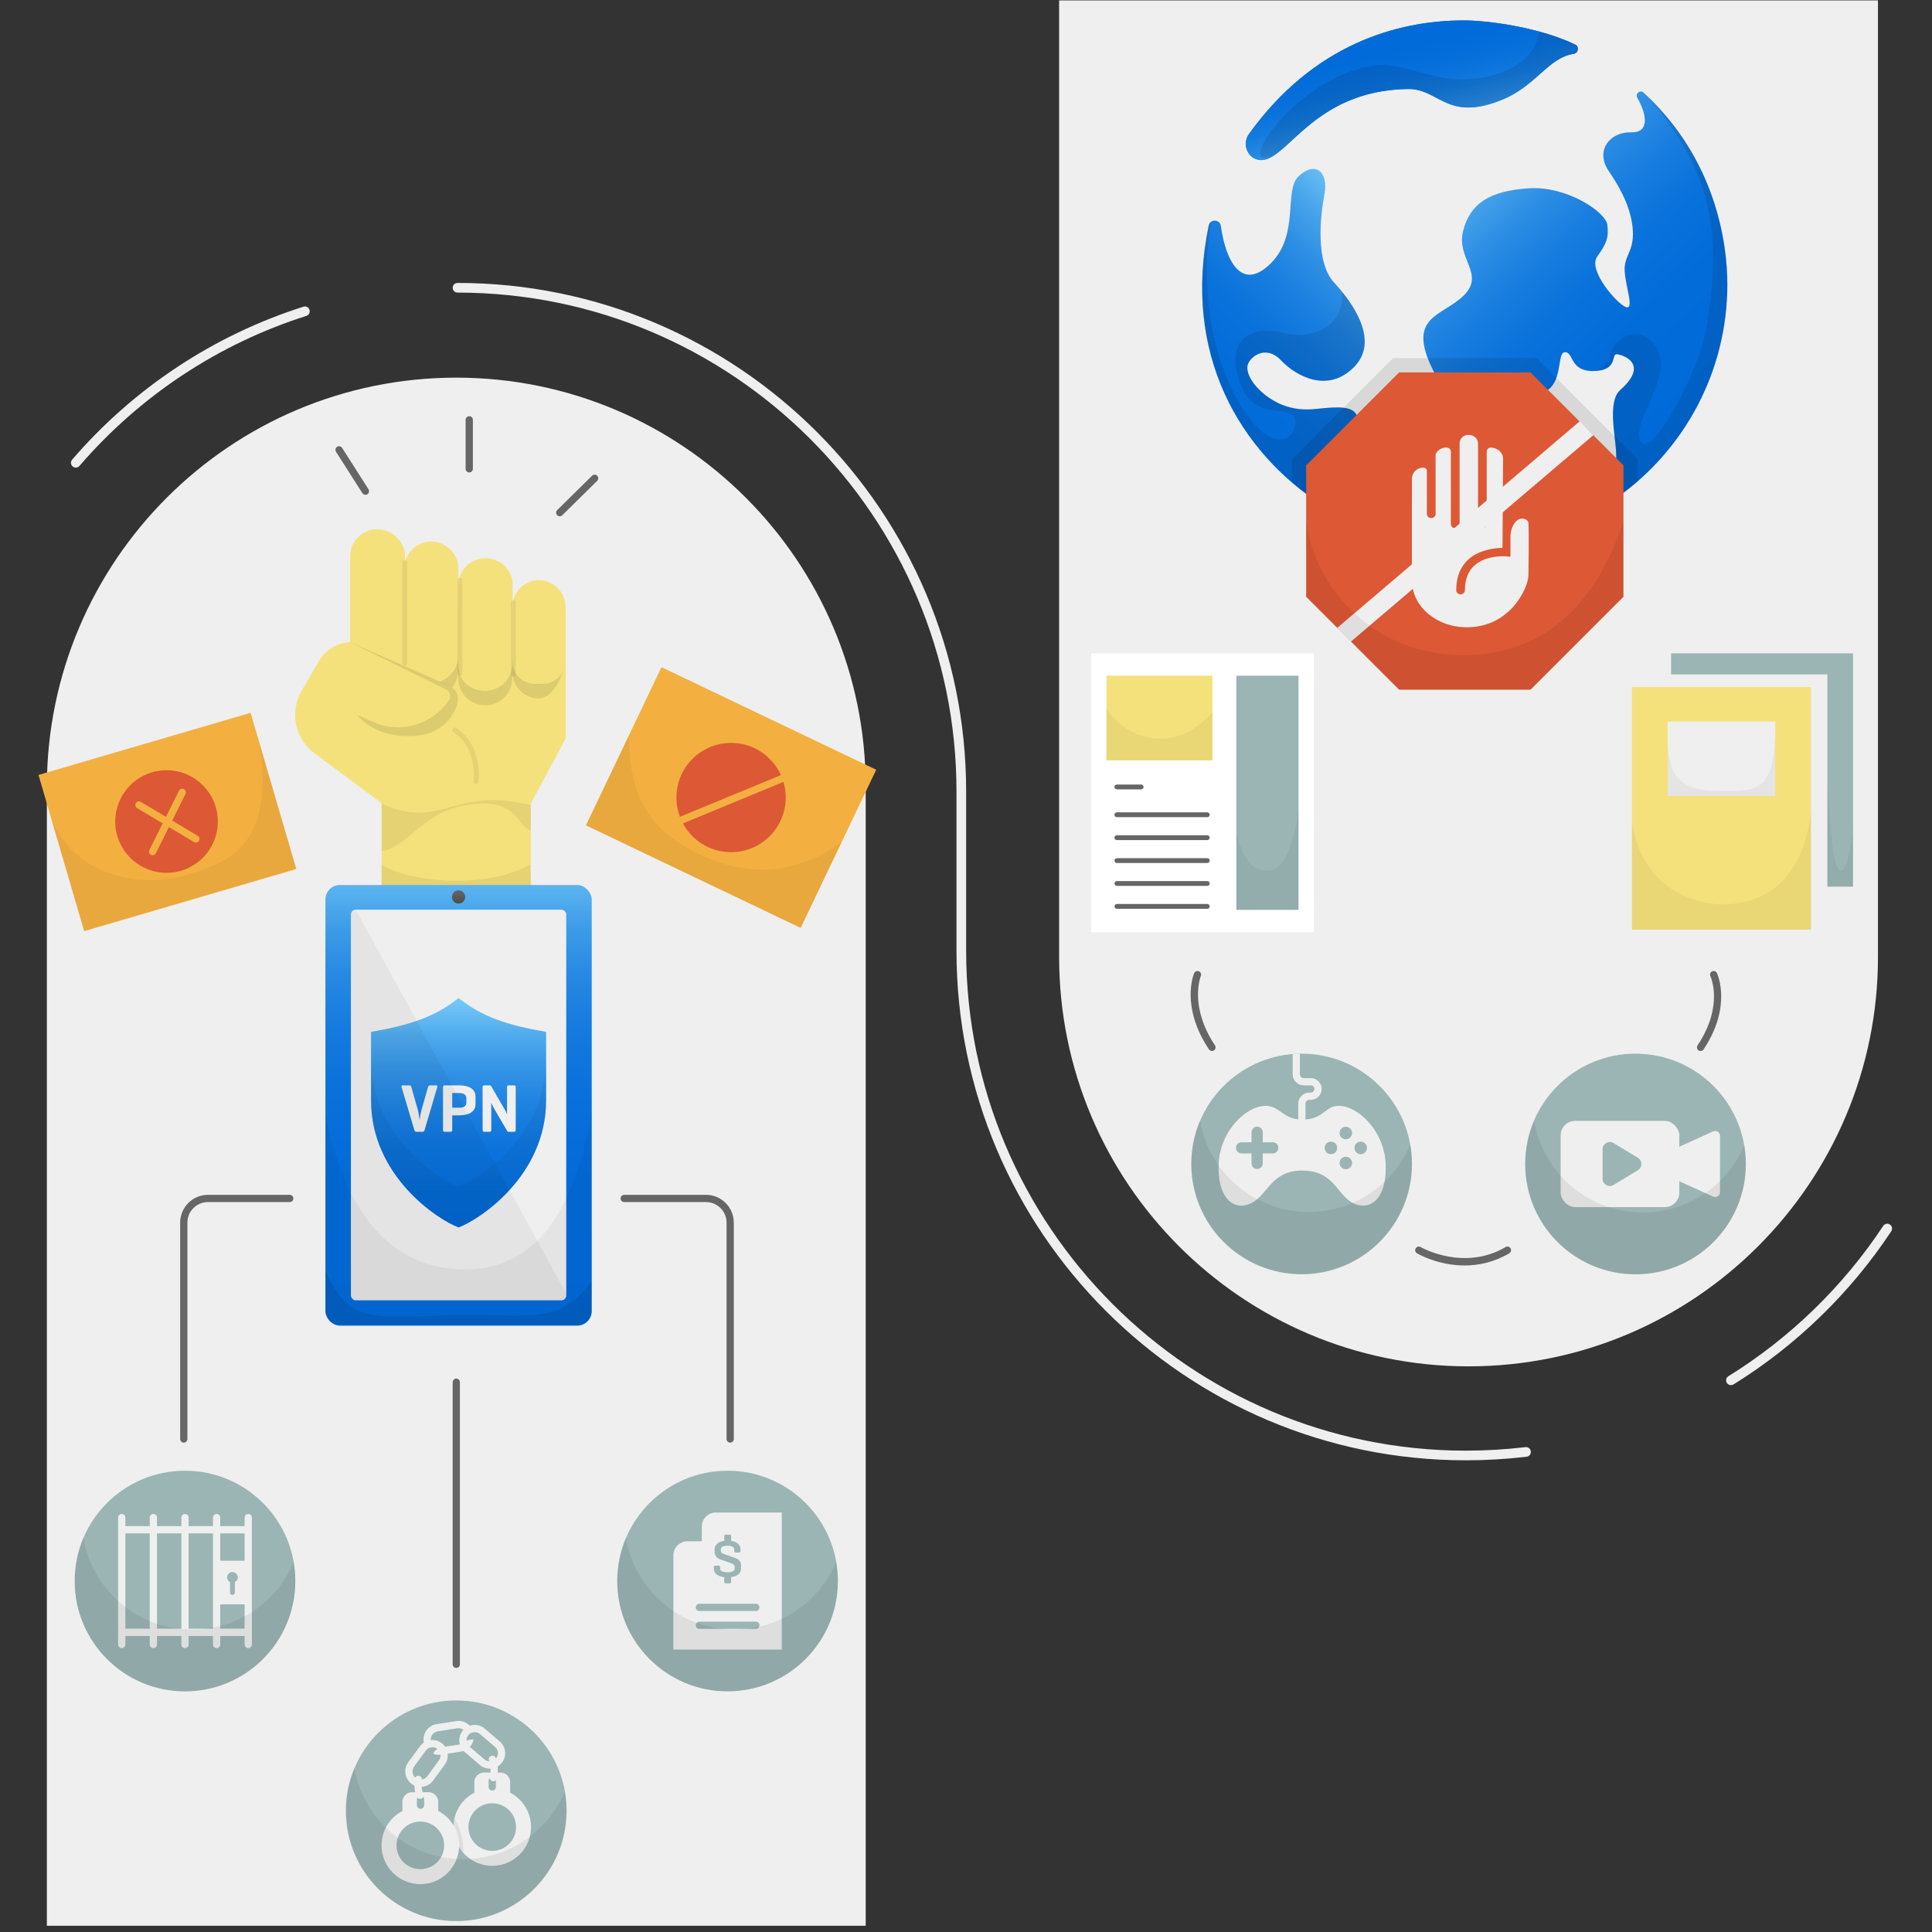 <?xml version="1.0" encoding="UTF-8"?><svg xmlns="http://www.w3.org/2000/svg" xmlns:xlink="http://www.w3.org/1999/xlink" viewBox="0 0 400 400"><rect x="0" y="0" width="400" height="400" fill="#333333" stroke="none"/><defs><linearGradient id="c" x1="94.943" y1="171.273" x2="94.943" y2="288.914" gradientUnits="userSpaceOnUse"><stop offset="0" stop-color="#94e2ff"/><stop offset=".041" stop-color="#7acdf8"/><stop offset=".106" stop-color="#5ab3f0"/><stop offset=".178" stop-color="#3d9ce8"/><stop offset=".259" stop-color="#2789e3"/><stop offset=".352" stop-color="#157bde"/><stop offset=".464" stop-color="#0971db"/><stop offset=".617" stop-color="#026bd9"/><stop offset=".987" stop-color="#006ad9"/></linearGradient><linearGradient id="d" x1="94.943" y1="201.925" x2="94.943" y2="262.264" gradientUnits="userSpaceOnUse"><stop offset="0" stop-color="#94e2ff"/><stop offset=".093" stop-color="#72c6f6"/><stop offset=".208" stop-color="#4faaed"/><stop offset=".331" stop-color="#3292e5"/><stop offset=".461" stop-color="#1c80e0"/><stop offset=".603" stop-color="#0c73dc"/><stop offset=".764" stop-color="#026cd9"/><stop offset=".987" stop-color="#006ad9"/></linearGradient><linearGradient id="e" x1="94.943" y1="183.811" x2="94.943" y2="188.462" gradientUnits="userSpaceOnUse"><stop offset=".005" stop-color="#6b6b6b"/><stop offset=".902" stop-color="#444"/></linearGradient><linearGradient id="g" x1="295.568" y1="33.795" x2="286.274" y2="-5.219" gradientUnits="userSpaceOnUse"><stop offset="0" stop-color="#94e2ff"/><stop offset=".043" stop-color="#78cbf7"/><stop offset=".104" stop-color="#58b1ef"/><stop offset=".172" stop-color="#3c9be8"/><stop offset=".249" stop-color="#2688e2"/><stop offset=".339" stop-color="#147bde"/><stop offset=".448" stop-color="#0871db"/><stop offset=".598" stop-color="#016bd9"/><stop offset=".987" stop-color="#006ad9"/></linearGradient><linearGradient id="h" x1="293.673" y1="44.207" x2="244.157" y2="95.343" gradientUnits="userSpaceOnUse"><stop offset="0" stop-color="#94e2ff"/><stop offset=".014" stop-color="#8ddcfd"/><stop offset=".106" stop-color="#68bef3"/><stop offset=".205" stop-color="#47a4eb"/><stop offset=".312" stop-color="#2d8ee4"/><stop offset=".428" stop-color="#197edf"/><stop offset=".56" stop-color="#0a72db"/><stop offset=".72" stop-color="#026cd9"/><stop offset=".987" stop-color="#006ad9"/></linearGradient><linearGradient id="i" x1="298.027" y1="25.989" x2="352.246" y2="85.16" xlink:href="#h"/><linearGradient id="j" x1="295.568" y1="33.799" x2="286.273" y2="-5.22" xlink:href="#g"/></defs><g id="a"><path d="M219.278,.088h169.537V198.12c0,46.785-37.983,84.768-84.768,84.768h-0c-46.785,0-84.768-37.983-84.768-84.768V.088h0Z" style="fill:#efefef;"/><path d="M9.701,78.188H179.238v235.755c0,46.785-37.983,84.768-84.768,84.768h-0c-46.785,0-84.768-37.983-84.768-84.768V78.188h0Z" transform="translate(188.939 476.899) rotate(180)" style="fill:#efefef;"/><g><path d="M391.284,253.526c-.462-.303-1.082-.177-1.386,.284-8.246,12.489-19.329,23.251-32.052,31.121-.47,.291-.614,.907-.324,1.377,.189,.306,.517,.474,.852,.474,.18,0,.361-.048,.525-.149,12.967-8.022,24.264-18.99,32.669-31.721,.304-.461,.177-1.081-.284-1.386Z" style="fill:#efefef;"/><path d="M315.829,299.613c-4.065,.483-8.216,.729-12.335,.729-57.05,0-103.463-46.413-103.463-103.463v-32.996c0-58.065-47.239-105.304-105.304-105.304-.552,0-1,.448-1,1s.448,1,1,1c56.962,0,103.304,46.342,103.304,103.304v32.996c0,58.153,47.311,105.463,105.463,105.463,4.198,0,8.428-.25,12.571-.742,.548-.065,.94-.562,.875-1.111-.065-.548-.562-.942-1.111-.875Z" style="fill:#efefef;"/><path d="M62.822,63.499c-18.549,5.891-35.108,16.839-47.886,31.662-.361,.418-.314,1.05,.104,1.41,.189,.163,.421,.243,.652,.243,.281,0,.56-.118,.758-.347,12.536-14.542,28.781-25.283,46.977-31.062,.526-.167,.817-.729,.65-1.256-.167-.527-.731-.816-1.256-.65Z" style="fill:#efefef;"/></g></g><g id="b"><g><rect x="79.014" y="157.819" width="30.882" height="25.997" style="fill:#f4e17b;"/><path d="M95.13,166.986c12.219-2.755,11.857,4.404,14.765,4.896v-14.063h-30.882v18.342c4.96-.53,8.233-7.398,16.116-9.175Z" style="opacity:.07;"/><path d="M109.8,179.03c-9.614,5.178-24.398,3.671-30.812,.068l.026,4.717h30.882l-.096-4.785Z" style="opacity:.07;"/><path d="M79.224,126.327l-.126,8.857-2.599-1.355c-3.742-1.951-8.357-.613-10.475,3.038l-3.577,6.165c-2.531,4.362-1.383,9.93,2.666,12.936l14.11,10.475c1.136,.564,2.93,1.313,5.213,1.654,5.272,.788,8.446-1.305,13.625-2.111,2.675-.416,6.613-.602,11.673,.693,2.469-4.606,4.938-9.213,7.407-13.819v-26.754c0-.221-37.918,.221-37.918,.221Z" style="fill:#f4e17b;"/><path d="M117.029,136.708c-.283,3.086-2.615,7.892-5.454,7.892-3.016,0-5.478-2.45-5.478-5.478l-.047,1.319c0,3.086-2.497,5.584-5.572,5.584-3.086,0-5.584-2.497-5.584-5.584l-.035-1.649c0,1.343-.471,2.568-1.249,3.522l-2.579-1.132c.719-.271,1.66-.941,2.19-1.471,.907-.895,1.538-2.444,1.655-3.787l.118,2.04c0,3.086,2.397,5.045,5.483,5.045,3.074,0,5.572-2.497,5.572-5.584l.047-1.249c.035,2.992,2.485,5.407,5.478,5.407,2.827,0,5.148-2.132,5.454-4.877Z" style="opacity:.1;"/><path d="M78.079,141.988h-0c-3.081,0-5.579-2.498-5.579-5.579v-21.25c0-3.081,2.498-5.579,5.579-5.579h0c3.081,0,5.768,2.498,5.768,5.579l-.189,21.25c0,3.081-2.498,5.579-5.579,5.579Z" style="fill:#f4e17b;"/><path d="M89.277,141.349h-0c-3.081,0-5.579-2.498-5.579-5.579v-18.068c0-3.081,2.498-5.579,5.579-5.579h0c3.081,0,5.647,2.566,5.647,5.647l-.068,18c0,3.081-2.498,5.579-5.579,5.579Z" style="fill:#f4e17b;"/><path d="M100.475,143.005h-0c-3.081,0-5.579-2.498-5.579-5.579v-16.266c0-3.081,2.498-5.579,5.579-5.579h0c3.081,0,5.674,2.403,5.674,5.484l-.095,16.361c0,3.081-2.498,5.579-5.579,5.579Z" style="fill:#f4e17b;"/><path d="M111.579,120.123h0c3.023,0,5.478,2.454,5.478,5.478v11.331c0,2.566-2.084,4.65-4.65,4.65h-1.655c-2.566,0-4.65-2.084-4.65-4.65v-11.331c0-3.023,2.454-5.478,5.478-5.478Z" style="fill:#f4e17b;"/><path d="M94.425,150.734c-.232-.15-.542-.084-.692,.147-.15,.232-.084,.542,.147,.692,5.022,3.26,4.203,10.066,4.194,10.135-.036,.274,.157,.525,.431,.561,.022,.003,.044,.004,.065,.004,.248,0,.462-.183,.495-.435,.04-.305,.917-7.497-4.64-11.104Z" style="opacity:.07;"/><path d="M73.937,148.002l3.392,1.5c5.62,2.486,12.213,.567,15.622-4.546l0-0c.493-.74,.255-1.742-.517-2.182l-20.054-9.864,20.585,9.05c2.02,1.079,2.304,2.768,1.331,4.841-1.172,2.499-3.513,5.267-8.654,5.567-8.291,.484-11.705-4.368-11.705-4.368Z" style="opacity:.1;"/><path d="M83.808,115.945c-.276,0-.5,.224-.5,.5v20.88c0,.276,.224,.5,.5,.5s.5-.224,.5-.5v-20.88c0-.276-.224-.5-.5-.5Z" style="opacity:.07;"/><path d="M95.226,119.644c-.276,0-.5,.224-.5,.5v19.219c0,.276,.224,.5,.5,.5s.5-.224,.5-.5v-19.219c0-.276-.224-.5-.5-.5Z" style="opacity:.07;"/><path d="M106.278,124.233c-.276,0-.5,.224-.5,.5v14.844c0,.276,.224,.5,.5,.5s.5-.224,.5-.5v-14.844c0-.276-.224-.5-.5-.5Z" style="opacity:.07;"/></g><g><path d="M70.833,92.733c-.223-.349-.687-.451-1.036-.229-.349,.223-.452,.687-.229,1.036l5.457,8.556c.143,.224,.385,.347,.633,.347,.138,0,.278-.038,.403-.118,.349-.223,.452-.687,.229-1.036l-5.457-8.556Z" style="fill:#666;"/><path d="M123.651,98.494c-.291-.296-.765-.298-1.061-.008l-7.229,7.123c-.295,.291-.298,.766-.008,1.061,.147,.149,.34,.224,.534,.224,.19,0,.38-.072,.526-.216l7.229-7.123c.295-.291,.299-.766,.008-1.061Z" style="fill:#666;"/><path d="M97.156,86.17c-.414,0-.75,.336-.75,.75v10.148c0,.414,.336,.75,.75,.75s.75-.336,.75-.75v-10.148c0-.414-.336-.75-.75-.75Z" style="fill:#666;"/></g><g><circle cx="38.301" cy="327.338" r="22.842" style="fill:#9ab5b4;"/><g><path d="M25.206,341.228c-.414,0-.75-.336-.75-.75v-26.279c0-.414,.336-.75,.75-.75s.75,.336,.75,.75v26.279c0,.414-.336,.75-.75,.75Z" style="fill:#efefef;"/><path d="M31.754,341.228c-.414,0-.75-.336-.75-.75v-26.279c0-.414,.336-.75,.75-.75s.75,.336,.75,.75v26.279c0,.414-.336,.75-.75,.75Z" style="fill:#efefef;"/><path d="M38.301,341.228c-.414,0-.75-.336-.75-.75v-26.279c0-.414,.336-.75,.75-.75s.75,.336,.75,.75v26.279c0,.414-.336,.75-.75,.75Z" style="fill:#efefef;"/><path d="M44.848,341.228c-.414,0-.75-.336-.75-.75v-26.279c0-.414,.336-.75,.75-.75s.75,.336,.75,.75v26.279c0,.414-.336,.75-.75,.75Z" style="fill:#efefef;"/><path d="M51.396,341.228c-.414,0-.75-.336-.75-.75v-26.279c0-.414,.336-.75,.75-.75s.75,.336,.75,.75v26.279c0,.414-.336,.75-.75,.75Z" style="fill:#efefef;"/><path d="M51.335,317.471H25.268c-.414,0-.75-.336-.75-.75s.336-.75,.75-.75h26.067c.414,0,.75,.336,.75,.75s-.336,.75-.75,.75Z" style="fill:#efefef;"/><path d="M51.335,338.706H25.268c-.414,0-.75-.336-.75-.75s.336-.75,.75-.75h26.067c.414,0,.75,.336,.75,.75s-.336,.75-.75,.75Z" style="fill:#efefef;"/><path d="M44.848,323.14v9.02h6.56v-9.02h-6.56Zm3.78,4.42v2.1c0,.28-.12,.54-.51,.54-.41,0-.5-.33-.5-.54v-2.1c-.35-.19-.6-.55-.6-.97,0-.61,.5-1.11,1.11-1.11,.61,0,1.11,.5,1.11,1.11,0,.42-.25,.78-.61,.97Z" style="fill:#efefef;"/></g><path d="M39.777,337.384c-11.295,0-20.669-8.2-22.508-18.97-1.165,2.742-1.81,5.757-1.81,8.924,0,12.615,10.227,22.842,22.842,22.842s22.842-10.227,22.842-22.842c0-1.32-.118-2.612-.333-3.872-3.475,8.181-11.583,13.918-21.032,13.918Z" style="fill:#212121; opacity:.08;"/></g><g><circle cx="150.638" cy="327.338" r="22.842" style="fill:#9ab5b4;"/><g><path d="M161.858,313.15v28.38h-22.44v-19.508c0-1.61,1.306-2.916,2.916-2.916h2.968v-3.041c0-1.61,1.306-2.916,2.916-2.916h13.64Z" style="fill:#efefef;"/><path d="M144.79,333.539h11.696c.414,0,.75-.336,.75-.75s-.336-.75-.75-.75h-11.696c-.414,0-.75,.336-.75,.75s.336,.75,.75,.75Z" style="fill:#9ab5b4;"/><path d="M156.486,335.742h-11.696c-.414,0-.75,.336-.75,.75s.336,.75,.75,.75h11.696c.414,0,.75-.336,.75-.75s-.336-.75-.75-.75Z" style="fill:#9ab5b4;"/><path d="M152.082,322.512l-2.222-.771c-.414-.138-.622-.365-.622-.681v-.252c0-.523,.459-.785,1.378-.785,.938,0,1.407,.262,1.407,.785v.355c0,.178,.084,.267,.252,.267h.77c.178,0,.267-.089,.267-.267v-.355c0-.475-.168-.867-.503-1.178-.336-.312-.815-.511-1.438-.6v-.993c0-.197-.089-.296-.267-.296h-.873c-.188,0-.282,.099-.282,.296v.993c-.642,.079-1.136,.273-1.48,.585-.346,.311-.519,.708-.519,1.192v.548c0,.316,.108,.614,.325,.896,.218,.281,.494,.481,.83,.6l2.222,.771c.523,.178,.785,.414,.785,.711v.399c0,.523-.504,.785-1.511,.785-1.008,0-1.511-.262-1.511-.785v-.311c0-.178-.084-.267-.252-.267h-.785c-.168,0-.252,.089-.252,.267v.37c0,.474,.186,.864,.556,1.17,.37,.307,.9,.499,1.592,.578v.978c0,.197,.094,.296,.282,.296h.873c.178,0,.267-.099,.267-.296v-.993c.643-.089,1.144-.286,1.504-.592,.36-.307,.541-.687,.541-1.141v-.83c0-.661-.444-1.145-1.334-1.451Z" style="fill:#9ab5b4;"/></g><path d="M152.076,337.357c-11.295,0-20.669-8.2-22.508-18.97-1.165,2.742-1.81,5.757-1.81,8.924,0,12.615,10.227,22.842,22.842,22.842s22.842-10.227,22.842-22.842c0-1.32-.118-2.612-.333-3.872-3.475,8.181-11.583,13.918-21.032,13.918Z" style="fill:#212121; opacity:.08;"/></g><g><circle cx="94.47" cy="374.902" r="22.842" style="fill:#9ab5b4;"/><path d="M101.914,370.244c-4.434,0-8.029,3.595-8.029,8.029s3.595,8.029,8.029,8.029,8.029-3.595,8.029-8.029-3.595-8.029-8.029-8.029Zm0,12.96c-2.723,0-4.93-2.207-4.93-4.93s2.207-4.93,4.93-4.93,4.93,2.207,4.93,4.93-2.207,4.93-4.93,4.93Z" style="fill:#efefef;"/><path d="M95.836,383.511c.368-2.105-.735-5.558-1.774-6.911-.064,.408-.177,1.248-.177,1.674,0,1.838,.806,4.014,1.951,5.238Z" style="fill:#212121; opacity:.08;"/><path d="M85.315,371.058h3.42c1.104,0,2,.896,2,2v2.356h-7.42v-2.356c0-1.104,.896-2,2-2Z" style="fill:#efefef;"/><path d="M100.205,366.992h3.42c1.104,0,2,.896,2,2v2.372h-7.42v-2.372c0-1.104,.896-2,2-2Z" style="fill:#efefef;"/><path d="M87.025,374.034c-4.434,0-8.029,3.595-8.029,8.029s3.595,8.029,8.029,8.029,8.029-3.595,8.029-8.029-3.595-8.029-8.029-8.029Zm0,12.96c-2.723,0-4.93-2.207-4.93-4.93s2.207-4.93,4.93-4.93,4.93,2.207,4.93,4.93-2.207,4.93-4.93,4.93Z" style="fill:#efefef;"/><path d="M87.069,371.784c-.414,0-.75,.336-.75,.75v1.223c0,.414,.336,.75,.75,.75s.75-.336,.75-.75v-1.223c0-.414-.336-.75-.75-.75Z" style="fill:#9ab5b4;"/><path d="M101.914,367.995c-.414,0-.75,.336-.75,.75v1.223c0,.414,.336,.75,.75,.75s.75-.336,.75-.75v-1.223c0-.414-.336-.75-.75-.75Z" style="fill:#9ab5b4;"/><path d="M86.974,372.437c-.262,0-.516-.137-.653-.381-.751-1.33-.493-3.503-.461-3.746,.054-.411,.432-.709,.84-.646,.411,.054,.7,.43,.647,.84-.068,.525-.15,2.054,.279,2.813,.204,.361,.077,.818-.284,1.022-.117,.065-.244,.097-.369,.097Z" style="fill:#efefef;"/><path d="M102.152,368.803c-.054,0-.11-.006-.165-.019-.404-.091-.658-.492-.567-.896,.425-1.887-.168-3.333-.174-3.348-.161-.382,.02-.821,.401-.981,.382-.161,.822,.02,.981,.401,.032,.077,.783,1.908,.255,4.258-.079,.349-.388,.585-.731,.585Z" style="fill:#efefef;"/><path d="M95.856,384.927c-11.295,0-20.669-8.2-22.508-18.97-1.165,2.742-1.81,5.757-1.81,8.924,0,12.615,10.227,22.842,22.842,22.842s22.842-10.227,22.842-22.842c0-1.32-.118-2.612-.333-3.872-3.475,8.181-11.583,13.918-21.032,13.918Z" style="fill:#212121; opacity:.08;"/><g><path d="M95.498,361.11l-.03-.01c-.09,.03-.18,.06-.28,.07l-3.29,.51-.15,.03c-.07,0-.16,.02-.26,.04-.53,.09-1.4,.4-1.79,1.33,.37,.16,.77,.24,1.17,.24,.17,0,.33-.01,.5-.04l4.05-.63c.85-.14,1.59-.59,2.09-1.28,.27-.38,.46-.8,.54-1.24-.52,.01-1.51,.03-2.55,.98Zm-4.89-2.65l4.06-.64c.09-.02,.17-.02,.26-.02,.36,0,.7,.11,1,.32,.28,.21,.49,.5,.6,.83,.55-.23,1.05-.31,1.47-.32-.19-.7-.6-1.29-1.19-1.72-.69-.5-1.53-.71-2.38-.57l-4.05,.63c-1.74,.28-2.93,1.91-2.66,3.65,.09,.58,.33,1.1,.68,1.53,.27-.48,.63-.86,1.03-1.14v-.01c-.12-.18-.2-.39-.23-.61-.14-.92,.49-1.79,1.41-1.93Z" style="fill:#efefef;"/><path d="M87.094,369.949c-.653,0-1.311-.199-1.877-.611-1.422-1.037-1.736-3.039-.7-4.462l2.417-3.315c.502-.689,1.243-1.143,2.085-1.274,.843-.133,1.687,.07,2.376,.573,1.423,1.037,1.737,3.039,.7,4.462l-2.417,3.316c-.625,.856-1.599,1.312-2.585,1.312Zm2.425-8.202c-.088,0-.177,.007-.266,.021-.447,.07-.84,.311-1.106,.676l-2.417,3.315c-.549,.755-.383,1.816,.372,2.366,.754,.549,1.816,.385,2.366-.371l2.417-3.315c.55-.755,.383-1.816-.372-2.366-.292-.214-.638-.325-.993-.325Z" style="fill:#efefef;"/><path d="M101.4,366.172c-.735,0-1.473-.251-2.073-.765l-3.118-2.667c-.648-.555-1.042-1.328-1.108-2.179s.202-1.676,.757-2.324c1.146-1.338,3.166-1.495,4.502-.352l3.118,2.667c.648,.555,1.042,1.328,1.108,2.179s-.202,1.676-.757,2.324c-.631,.737-1.527,1.116-2.429,1.116Zm-3.115-7.552c-.479,0-.954,.201-1.289,.592-.294,.344-.437,.781-.401,1.232,.036,.451,.244,.861,.588,1.155l3.118,2.667c.709,.607,1.781,.523,2.388-.186,.294-.344,.437-.781,.401-1.232-.036-.451-.244-.861-.588-1.155l-3.118-2.667c-.319-.272-.71-.406-1.1-.406Z" style="fill:#efefef;"/></g></g><g><path d="M59.987,247.378h-16.936c-3.17,0-5.75,2.579-5.75,5.75v44.802c0,.414,.336,.75,.75,.75s.75-.336,.75-.75v-44.802c0-2.344,1.907-4.25,4.25-4.25h16.936c.414,0,.75-.336,.75-.75s-.336-.75-.75-.75Z" style="fill:#666;"/><path d="M146.174,247.378h-16.937c-.414,0-.75,.336-.75,.75s.336,.75,.75,.75h16.937c2.344,0,4.25,1.906,4.25,4.25v44.802c0,.414,.336,.75,.75,.75s.75-.336,.75-.75v-44.802c0-3.171-2.579-5.75-5.75-5.75Z" style="fill:#666;"/><path d="M94.47,285.425c-.414,0-.75,.336-.75,.75v58.403c0,.414,.336,.75,.75,.75s.75-.336,.75-.75v-58.403c0-.414-.336-.75-.75-.75Z" style="fill:#666;"/></g><g><rect x="11.784" y="153.329" width="45.761" height="33.707" transform="translate(-46.438 16.605) rotate(-16.325)" style="fill:#f3b040;"/><circle cx="34.48" cy="170.088" r="10.619" style="fill:#dd5835;"/><path d="M40.941,173.05l-5.294-3.156,2.755-5.513c.185-.371,.035-.821-.335-1.006-.37-.183-.821-.035-1.006,.335l-2.706,5.414-5.199-3.099c-.354-.211-.815-.096-1.028,.26-.212,.355-.096,.816,.26,1.028l5.294,3.156-2.756,5.514c-.185,.371-.035,.821,.335,1.006,.108,.054,.222,.079,.335,.079,.275,0,.54-.152,.671-.415l2.706-5.415,5.199,3.099c.12,.072,.252,.106,.383,.106,.255,0,.504-.13,.645-.366,.212-.355,.096-.816-.26-1.028Z" style="fill:#f3b040;"/><path d="M38.755,181.088c-8.113,2.559-22.248,1.505-28.118-11.279l6.705,22.891,43.916-12.863-7.526-25.78c3.394,22.075-7.667,24.726-14.976,27.031Z" style="opacity:.05;"/></g><g><rect x="126.727" y="146.976" width="49.269" height="36.291" transform="translate(85.951 -49.114) rotate(25.532)" style="fill:#f3b040;"/><circle cx="151.361" cy="165.122" r="11.312" style="fill:#dd5835;"/><rect x="140.146" y="164.744" width="22.7" height="1.5" transform="translate(-51.696 70.351) rotate(-22.438)" style="fill:#f3b040;"/><path d="M174.252,174.354c-6.62,4.845-16.357,8.38-28.457,2.967-11.739-5.252-15.504-12.65-15.609-25.024l-8.875,18.581,44.458,21.236,8.482-17.758Z" style="opacity:.05;"/></g><g><rect x="67.375" y="183.228" width="55.135" height="91.233" rx="3" ry="3" style="fill:url(#c);"/><rect x="72.652" y="188.342" width="44.582" height="80.873" rx="1" ry="1" style="fill:#efefef;"/><path d="M94.943,254.129c-4.321-1.593-18.126-10.667-18.126-26.303l0-14.094c0-.055,.04-.105,.097-.115,7.964-1.361,13.177-3.131,17.926-6.912,.06-.048,.146-.048,.206,0,4.749,3.782,9.961,5.552,17.926,6.912,.058,.01,.097,.06,.097,.115l0,14.094c0,15.636-13.806,24.711-18.126,26.303Z" style="fill:url(#d);"/><path d="M94.943,245.72c-4.321-1.593-18.126-10.667-18.126-26.303v8.409c0,15.636,13.806,24.711,18.126,26.303,4.321-1.593,18.126-10.667,18.126-26.303v-8.409c0,15.636-13.806,24.711-18.126,26.303Z" style="opacity:.05;"/><circle cx="94.943" cy="185.705" r="1.376" style="fill:url(#e);"/><g><path d="M90.278,224.713h-1.244c-.208,0-.344,.118-.41,.354l-1.385,4.82c-.066,.245-.132,.547-.198,.904-.075,.434-.132,.811-.169,1.131-.104-.904-.217-1.588-.339-2.05l-1.371-4.806c-.066-.235-.203-.354-.41-.354h-1.357c-.245,0-.33,.118-.254,.354l2.644,8.905c.066,.235,.212,.354,.438,.354h1.23c.235,0,.386-.118,.452-.354l2.629-8.905c.075-.235-.01-.354-.254-.354Z" style="fill:#efefef;"/><path d="M97.558,225.313c-.594-.4-1.438-.601-2.53-.601h-2.969c-.226,0-.339,.123-.339,.367v8.878c0,.245,.113,.367,.339,.367h1.23c.226,0,.339-.122,.339-.367v-3.039h1.399c1.093,0,1.937-.2,2.53-.602,.594-.4,.891-.968,.891-1.703v-1.598c0-.734-.297-1.302-.891-1.703Zm-1.004,2.976c0,.697-.509,1.046-1.526,1.046h-1.399v-3.039h1.399c.49,0,.867,.092,1.131,.276,.264,.184,.396,.444,.396,.784v.933Z" style="fill:#efefef;"/><path d="M106.449,224.713h-1.117c-.235,0-.353,.118-.353,.354v5.654c-.151-.415-.307-.744-.467-.989l-2.841-4.877c-.057-.095-.155-.142-.297-.142h-1.117c-.226,0-.339,.118-.339,.354v8.905c0,.235,.113,.354,.339,.354h1.117c.227,0,.339-.118,.339-.354v-5.654c.179,.405,.368,.792,.565,1.159l2.728,4.679c.066,.113,.174,.17,.325,.17h1.117c.217,0,.325-.118,.325-.354v-8.905c0-.235-.108-.354-.325-.354Z" style="fill:#efefef;"/></g><path d="M122.511,271.447v-41.742c-2.801,17.907-9.934,33.116-26.096,33.116-17.816,0-25.721-15.338-29.039-32.107v40.733c0,1.668,1.343,3.02,3,3.02h49.135c1.657,0,3-1.352,3-3.02Z" style="opacity:.05;"/><path d="M73.864,269.215h40.37c3.069,.086,2.598-.327,3.134-1.141l-43.731-79.739c-.492,.531-.985,.489-.985,1.267v76.633c0,1.645-.445,2.979,1.212,2.979Z" style="opacity:.05;"/><path d="M117.644,270.083c-4.598,3.199-12.501,2.182-21.285,2.182-8.821,0-19.251,1.479-23.589-1.639-2.34-1.682-4.086-4.359-5.395-7.526v8.168c0,1.645,1.343,2.979,3,2.979h49.135c1.657,0,3-1.334,3-2.979v-5.895c-1.318,1.752-2.916,3.354-4.866,4.711Z" style="opacity:.1;"/></g></g><g id="f"><g><g><path d="M326.112,9.216c.887,.425,.7,1.771-.27,1.923-5.337,.835-7.765,6.563-14.633,9.423-11.616,4.837-13.17-2.22-19.685-2.136-20.395,.263-25.375,16.136-31.191,14.611-2.239-.587-3.115-3.376-1.761-5.265,13.278-18.519,30.628-23.544,44.496-23.544,4.846,0,15.457,1.352,23.044,4.988Z" style="fill:url(#g);"/><path d="M258.282,75.732c-.28,1.706,1.294,4.426,4.39,6.575,2.308,1.598,5.33,2.728,9.215,2.406,3.154-.261,7.447-.991,8.778,.855,1.688,2.343-.296,5.989-4.672,8.125-1.913,.929-1.282,4.68,.857,8.551,.978,1.771-1.036,3.671-2.735,2.584-17.614-11.271-29.356-31.696-23.869-58.124,.293-1.41,2.317-1.347,2.516,.079,1.034,7.385,4.383,13.704,10.378,7.697,5.967-5.978,2.595-15.058,5.737-18.006,3.442-3.224,6.197-.907,5.35,3.64-.854,4.554-1.955,14.138,1.995,18.403,3.956,4.272,9.466,12.089,4.103,17.496-5.37,5.407-11.868,1.995-15.117-1.424-3.249-3.412-6.644-.551-6.925,1.142Z" style="fill:url(#h);"/><path d="M357.631,58.853c0,18.1-8.906,34.151-22.54,43.938-1.005,.721-2.301-.354-1.82-1.498,.962-2.287,1.517-4.961,1.314-7.976-.238-3.504-1.724-10.278,.865-12.57,6.076-5.379,.665-7.273-.665-7.406-1.329-.133,.401,3.34-4.778,3.479-5.18,.133-4.12-4.148-6.108-3.876-1.994,.265,.649,10.092-8.381,8.488-9.024-1.604-13.456,6.155-18.899-4.944-5.443-11.093,1.914-10.899,6.429-15.312,4.515-4.413-1.593-7.62-.132-13.365,1.461-5.751,5.575-8.289,13.545-8.826,7.97-.537,16.066,4.943,16.336,7.62,.263,2.671-.138,3.744-2.126,6.553-1.994,2.803,4.245,9.893,5.976,10.423,1.724,.537,0-3.876-.27-7.349-.263-3.479,2.258-4.148,1.593-9.495-.658-5.347-4.02-9.962-5.033-11.534-2.622-4.069,.331-7.93,4.806-7.808,3.57,.097,3.442-3.255,1.237-7.174-.472-.839,.604-1.698,1.312-1.048,15.04,13.829,17.337,31.296,17.337,39.679Z" style="fill:url(#i);"/></g><path d="M340.864,19.717c13.107,15.024,15.881,27.793,12.535,47.773-1.638,9.781-11.001,26.222-13.302,24.368-3.712-2.99,7.011-13.919,2.692-20.177-1.606-2.328-4.755-3.919-7.956-.844-1.344,1.292-1.427,3.287-2.127,4.113-1.789,2.11-2.699,1.871-2.699,1.871,0,0,2.378,.153,3.302-1.197,.922-1.347,.78-2.411,1.476-2.281,1.313,.245,6.741,2.027,.665,7.406-2.59,2.292-1.104,9.066-.865,12.57,.203,3.015-.352,5.689-1.314,7.976-.481,1.144,.815,2.219,1.82,1.498,13.634-9.787,22.54-25.838,22.54-43.938,0-8.274-2.247-25.395-16.767-39.136Z" style="opacity:.1;"/><path d="M325.838,11.14c-2.8,.44-4.8,2.22-7.06,4.23-.02,.03-.05,.05-.08,.08-1.88,1.67-3.96,3.49-6.82,4.81-.23,.11-.45,.21-.67,.3-11.62,4.84-13.17-2.22-19.68-2.13-.51,.01-1.02,.02-1.51,.05h-.1c-.35,.02-.7,.05-1.04,.08-.19,.01-.39,.03-.58,.06-.37,.03-.73,.07-1.08,.12-.12,.01-.24,.03-.36,.05-.42,.05-.83,.12-1.23,.19-.02,.01-.03,.01-.05,.01-.45,.09-.88,.18-1.31,.27-.45,.1-.9,.22-1.34,.34-.32,.09-.63,.18-.94,.27-.01,0-.01,.01-.02,.01-.19,.06-.38,.12-.56,.18-1,.33-1.94,.7-2.84,1.11-.15,.07-.3,.14-.45,.21-1.01,.47-1.96,.99-2.85,1.52-.28,.18-.55,.35-.81,.52-.73,.47-1.41,.95-2.06,1.44-.3,.22-.6,.45-.88,.68-.14,.11-.29,.22-.42,.34-2.54,2.06-4.51,4.11-6.25,5.51-.1,.08-.2,.16-.3,.23-.08,.06-.16,.13-.24,.18-.16,.12-.31,.23-.47,.33-.12,.08-.23,.16-.35,.23-.13,.08-.26,.15-.39,.22-.94,.51-1.84,.7-2.76,.46-2.24-.59-3.12-3.38-1.77-5.27,13.28-18.52,30.63-23.54,44.5-23.54,3.42,0,9.69,.67,15.75,2.34,2.54,.7,5.05,1.57,7.29,2.65,.89,.42,.7,1.77-.27,1.92Z" style="fill:url(#j);"/><path d="M325.838,11.14c-2.8,.44-4.8,2.22-7.06,4.23-.02,.03-.05,.05-.08,.08-2.12,1.74-4.51,3.69-6.82,4.81-.23,.11-.45,.21-.67,.3-11.62,4.84-13.17-2.22-19.68-2.13-.251,.005-7.314-.165-14.224,3.303-7.144,3.585-10.461,8.809-14.206,10.847-7.69,2.28,6.46-17.34,21.72-19.05,5.5-.61,10.53,2.8,17.72,2.9,5.83,.09,14.29-2.22,15.94-8.92,.09-.36,.2-.67,.34-.94,2.54,.7,5.05,1.57,7.29,2.65,.89,.42,.7,1.77-.27,1.92Z" style="opacity:.1;"/><path d="M265.207,74.59c3.249,3.419,9.747,6.831,15.117,1.424,4.654-4.691,1.121-11.197-2.48-15.627,.68,6.664-5.594,10.129-11.762,8.622-7.485-1.83-12.225,1.41-9.481,9.814,2.661,8.15,8.926,5.135,11.087,7.21,2.059,1.976-2.094,10.465-9.834-.61-8.451-12.093-9.042-30.618-7.039-39.54-.271,.167-.49,.433-.57,.823-5.487,26.428,6.256,46.853,23.869,58.124,1.699,1.087,3.713-.813,2.735-2.584-2.138-3.872-2.77-7.622-.857-8.551,4.376-2.136,6.361-5.782,4.672-8.125-1.331-1.846-5.624-1.116-8.778-.855-3.885,.321-6.907-.808-9.215-2.406-3.095-2.149-4.67-4.869-4.39-6.575,.28-1.693,3.676-4.554,6.925-1.142Z" style="opacity:.1;"/><path d="M288.444,74.148l-20.974,20.974v4.533c9.558,8.397,22.083,13.499,35.805,13.499s26.247-5.102,35.805-13.499v-4.533l-20.974-20.974h-29.662Z" style="opacity:.1;"/></g><g><path d="M248.616,202.072c.16-.38-.018-.819-.397-.981-.379-.159-.821,.015-.984,.396-.118,.278-2.836,6.924,3.065,15.775,.145,.217,.383,.334,.625,.334,.143,0,.287-.041,.415-.126,.345-.229,.438-.695,.208-1.04-5.426-8.139-2.957-14.297-2.932-14.358Z" style="fill:#666;"/><path d="M355.471,201.462c-.177-.374-.621-.533-.995-.359-.374,.175-.537,.621-.363,.996,.115,.249,2.764,6.207-2.653,14.332-.229,.345-.137,.811,.208,1.04,.128,.085,.272,.126,.415,.126,.242,0,.48-.117,.625-.334,5.911-8.866,2.895-15.521,2.764-15.801Z" style="fill:#666;"/><path d="M311.717,258.19c-8.672,5.1-17.501,.052-17.589,0-.357-.211-.816-.091-1.026,.268-.209,.356-.091,.815,.267,1.025,.257,.151,4.381,2.521,9.869,2.521,2.831,0,6.025-.631,9.239-2.521,.357-.21,.477-.67,.267-1.026-.21-.358-.67-.479-1.026-.267Z" style="fill:#666;"/></g><g><rect x="225.907" y="135.273" width="46.105" height="57.73" style="fill:#fff;"/><rect x="255.971" y="139.897" width="12.875" height="48.482" style="fill:#9ab5b4;"/><rect x="229.074" y="139.897" width="21.946" height="17.528" style="fill:#f4e17b;"/><g><path d="M231.234,163.43h5.035c.276,0,.5-.224,.5-.5s-.224-.5-.5-.5h-5.035c-.276,0-.5,.224-.5,.5s.224,.5,.5,.5Z" style="fill:#666;"/><path d="M231.234,169.185h18.719c.276,0,.5-.224,.5-.5s-.224-.5-.5-.5h-18.719c-.276,0-.5,.224-.5,.5s.224,.5,.5,.5Z" style="fill:#666;"/><path d="M249.953,172.929h-18.719c-.276,0-.5,.224-.5,.5s.224,.5,.5,.5h18.719c.276,0,.5-.224,.5-.5s-.224-.5-.5-.5Z" style="fill:#666;"/><path d="M249.953,182.418h-18.719c-.276,0-.5,.224-.5,.5s.224,.5,.5,.5h18.719c.276,0,.5-.224,.5-.5s-.224-.5-.5-.5Z" style="fill:#666;"/><path d="M249.953,177.673h-18.719c-.276,0-.5,.224-.5,.5s.224,.5,.5,.5h18.719c.276,0,.5-.224,.5-.5s-.224-.5-.5-.5Z" style="fill:#666;"/><path d="M249.953,187.162h-18.719c-.276,0-.5,.224-.5,.5s.224,.5,.5,.5h18.719c.276,0,.5-.224,.5-.5s-.224-.5-.5-.5Z" style="fill:#666;"/></g><path d="M268.846,167.829c-.946,6.239-2.665,11.924-5.782,12.369-3.812,.545-5.902-2.557-7.093-7.963v16.144h12.875v-20.55Z" style="opacity:.05;"/><path d="M251.02,147.422c-7.373,8.672-17.291,6.097-21.946-.595v10.599h21.946v-10.003Z" style="opacity:.05;"/></g><g><polygon points="383.648 135.27 383.648 183.57 378.338 183.57 378.338 139.624 345.988 139.624 345.988 135.27 383.648 135.27" style="fill:#9ab5b4;"/><rect x="337.882" y="142.241" width="37.061" height="50.232" style="fill:#f4e17b;"/><rect x="345.271" y="149.386" width="22.283" height="15.412" style="fill:#efefef;"/><path d="M374.943,168.061c-1.569,13.524-8.76,18.647-17.09,19.167-5.27,.329-17.697-2.052-19.971-17.049v22.293h37.061v-24.412Z" style="opacity:.05;"/><path d="M367.554,152.507c-.524,11.283-4.034,11.245-10.468,11.245-6.756,0-11.511-.728-11.814-9.797v10.844h22.283v-12.292Z" style="opacity:.05;"/><path d="M383.648,170.932c-.471,5.108-1.245,9.309-2.518,9.309-1.558,0-2.369-9.078-2.792-18.536v21.865h5.31v-12.638Z" style="opacity:.05;"/></g><g><circle cx="269.487" cy="240.993" r="22.842" style="fill:#9ab5b4;"/><g><path d="M286.893,241.033c-.239-6.352-4.916-11.267-8.75-11.987-3.838-.72-3.603,2.756-8.542,2.756-4.408,0-4.704-3.476-8.542-2.756s-8.515,5.636-8.754,11.987c-.239,6.355,2.464,9.05,5.397,8.515,4.696-.858,4.708-7.195,11.899-7.195,7.46,0,7.202,6.336,11.899,7.195,2.929,.535,5.636-2.16,5.393-8.515Zm-23.382-2.233h-2.079v2.079c0,.639-.516,1.155-1.155,1.155-.639,0-1.155-.516-1.155-1.155v-2.079h-2.079c-.635,0-1.155-.516-1.155-1.155,0-.639,.52-1.155,1.155-1.155h2.079v-2.079c0-.635,.516-1.155,1.155-1.155,.639,0,1.155,.52,1.155,1.155v2.079h2.079c.639,0,1.155,.516,1.155,1.155,0,.639-.516,1.155-1.155,1.155Zm12.041,.162c-.716,0-1.297-.581-1.297-1.297,0-.716,.581-1.297,1.297-1.297,.716,0,1.297,.581,1.297,1.297,0,.716-.581,1.297-1.297,1.297Zm3.083,3.114c-.716,0-1.297-.581-1.297-1.297s.581-1.297,1.297-1.297c.716,0,1.297,.581,1.297,1.297s-.581,1.297-1.297,1.297Zm0-6.198c-.716,0-1.297-.581-1.297-1.297,0-.716,.581-1.297,1.297-1.297,.716,0,1.297,.581,1.297,1.297,0,.716-.581,1.297-1.297,1.297Zm3.083,3.083c-.716,0-1.297-.581-1.297-1.297,0-.716,.581-1.297,1.297-1.297,.716,0,1.297,.581,1.297,1.297,0,.716-.581,1.297-1.297,1.297Z" style="fill:#efefef;"/><path d="M271.39,223.21h-1.46c-.436,0-.79-.354-.79-.789v-4.283c-.569,.014-1.273,.058-1.5,.077v4.206c0,1.262,1.027,2.289,2.29,2.289h1.46c.412,0,.748,.336,.748,.749s-.336,.749-.748,.749h-.313c-1.262,0-2.289,1.027-2.289,2.289v4.23h1.5v-4.23c0-.436,.354-.789,.789-.789h.313c1.239,0,2.248-1.009,2.248-2.249s-1.009-2.249-2.248-2.249Z" style="fill:#efefef;"/></g><path d="M270.954,250.923c-11.295,0-20.669-8.2-22.508-18.97-1.165,2.742-1.81,5.757-1.81,8.924,0,12.615,10.227,22.842,22.842,22.842s22.842-10.227,22.842-22.842c0-1.32-.118-2.612-.333-3.872-3.475,8.181-11.583,13.918-21.032,13.918Z" style="fill:#212121; opacity:.08;"/></g><g><circle cx="338.606" cy="240.993" r="22.842" style="fill:#9ab5b4;"/><rect x="323.116" y="232.068" width="24.569" height="17.85" rx="3" ry="3" style="fill:#efefef;"/><path d="M354.691,247.747l-7.206-3.27v-6.97l7.206-3.27c.662-.3,1.413,.184,1.413,.911v11.688c0,.727-.751,1.211-1.413,.911Z" style="fill:#efefef;"/><path d="M339.103,242.276l-5.037,3.053c-1,.606-2.277-.114-2.277-1.283v-6.106c0-1.169,1.278-1.889,2.277-1.283l5.037,3.053c.963,.584,.963,1.982,0,2.566Z" style="fill:#9ab5b4;"/><path d="M340.132,251.027c-11.295,0-20.669-8.2-22.508-18.97-1.165,2.742-1.81,5.757-1.81,8.924,0,12.615,10.227,22.842,22.842,22.842s22.842-10.227,22.842-22.842c0-1.32-.118-2.612-.333-3.872-3.475,8.181-11.583,13.918-21.032,13.918Z" style="fill:#212121; opacity:.08;"/></g><g><polygon points="316.88 77.108 289.67 77.108 270.429 96.348 270.429 123.558 289.67 142.798 316.88 142.798 336.12 123.558 336.12 96.348 316.88 77.108" style="fill:#dd5835;"/><path d="M316.448,108.301c-.016-.266-.163-.507-.395-.652-1.048-.699-2.281-.145-2.967,1.551-.254,.627-.362,1.3-.362,1.973v4.089l-.985-.087c-.038-.003-3.957-.308-6.411,1.844-1.34,1.176-2.022,2.904-2.029,5.138-.001,.461-.369,.871-.849,.898-.522,.029-.956-.369-.956-.863,0-2.762,.884-4.935,2.626-6.458,2.23-1.949,5.419-2.277,6.96-2.306l.11-18.518c0-1.24-1.239-2.245-2.532-2.245h-.011l-.009,0c-.456,.001-.825,.355-.825,.792l0,15.03c0,.413-.292,.788-.714,.869-.58,.113-1.09-.31-1.09-.846l0-16.666c0-.714-.432-1.38-1.123-1.647-.268-.103-.56-.16-.867-.16h-0l-.022,0c-.997,.004-1.802,.78-1.802,1.736l0,16.715c0,.413-.292,.788-.714,.869-.58,.113-1.09-.31-1.09-.846l0-15.016c0-.421-.332-.771-.769-.819-.102-.011-.205-.016-.311-.014-.942,.018-1.729,.593-2.087,1.383l0,12.33c0,.413-.292,.788-.714,.869-.58,.113-1.09-.31-1.09-.846v-8.906c0-.373-.315-.675-.704-.676l-.007-0h-.03c-1.298,0-2.35,1.009-2.35,2.253v5.407h-.013v15.497c0,.15,.003,.299,.009,.448,.232,5.496,5.235,9.14,10.557,9.425,9.563,.513,13.566-8.029,13.566-10.836,0,0,.131-8.588,0-10.708Z" style="fill:#efefef;"/><polygon points="327.087 87.2 276.857 130.004 279.653 132.863 329.88 90.1 327.087 87.2" style="fill:#efefef;"/><path d="M336.12,123.558v-15.683c-4.471,13.761-13.804,27.768-33.292,27.768-17.927,0-30.763-13.469-32.399-28.142v16.056l19.24,19.24h27.21l19.24-19.24Z" style="opacity:.07;"/></g></g></svg>